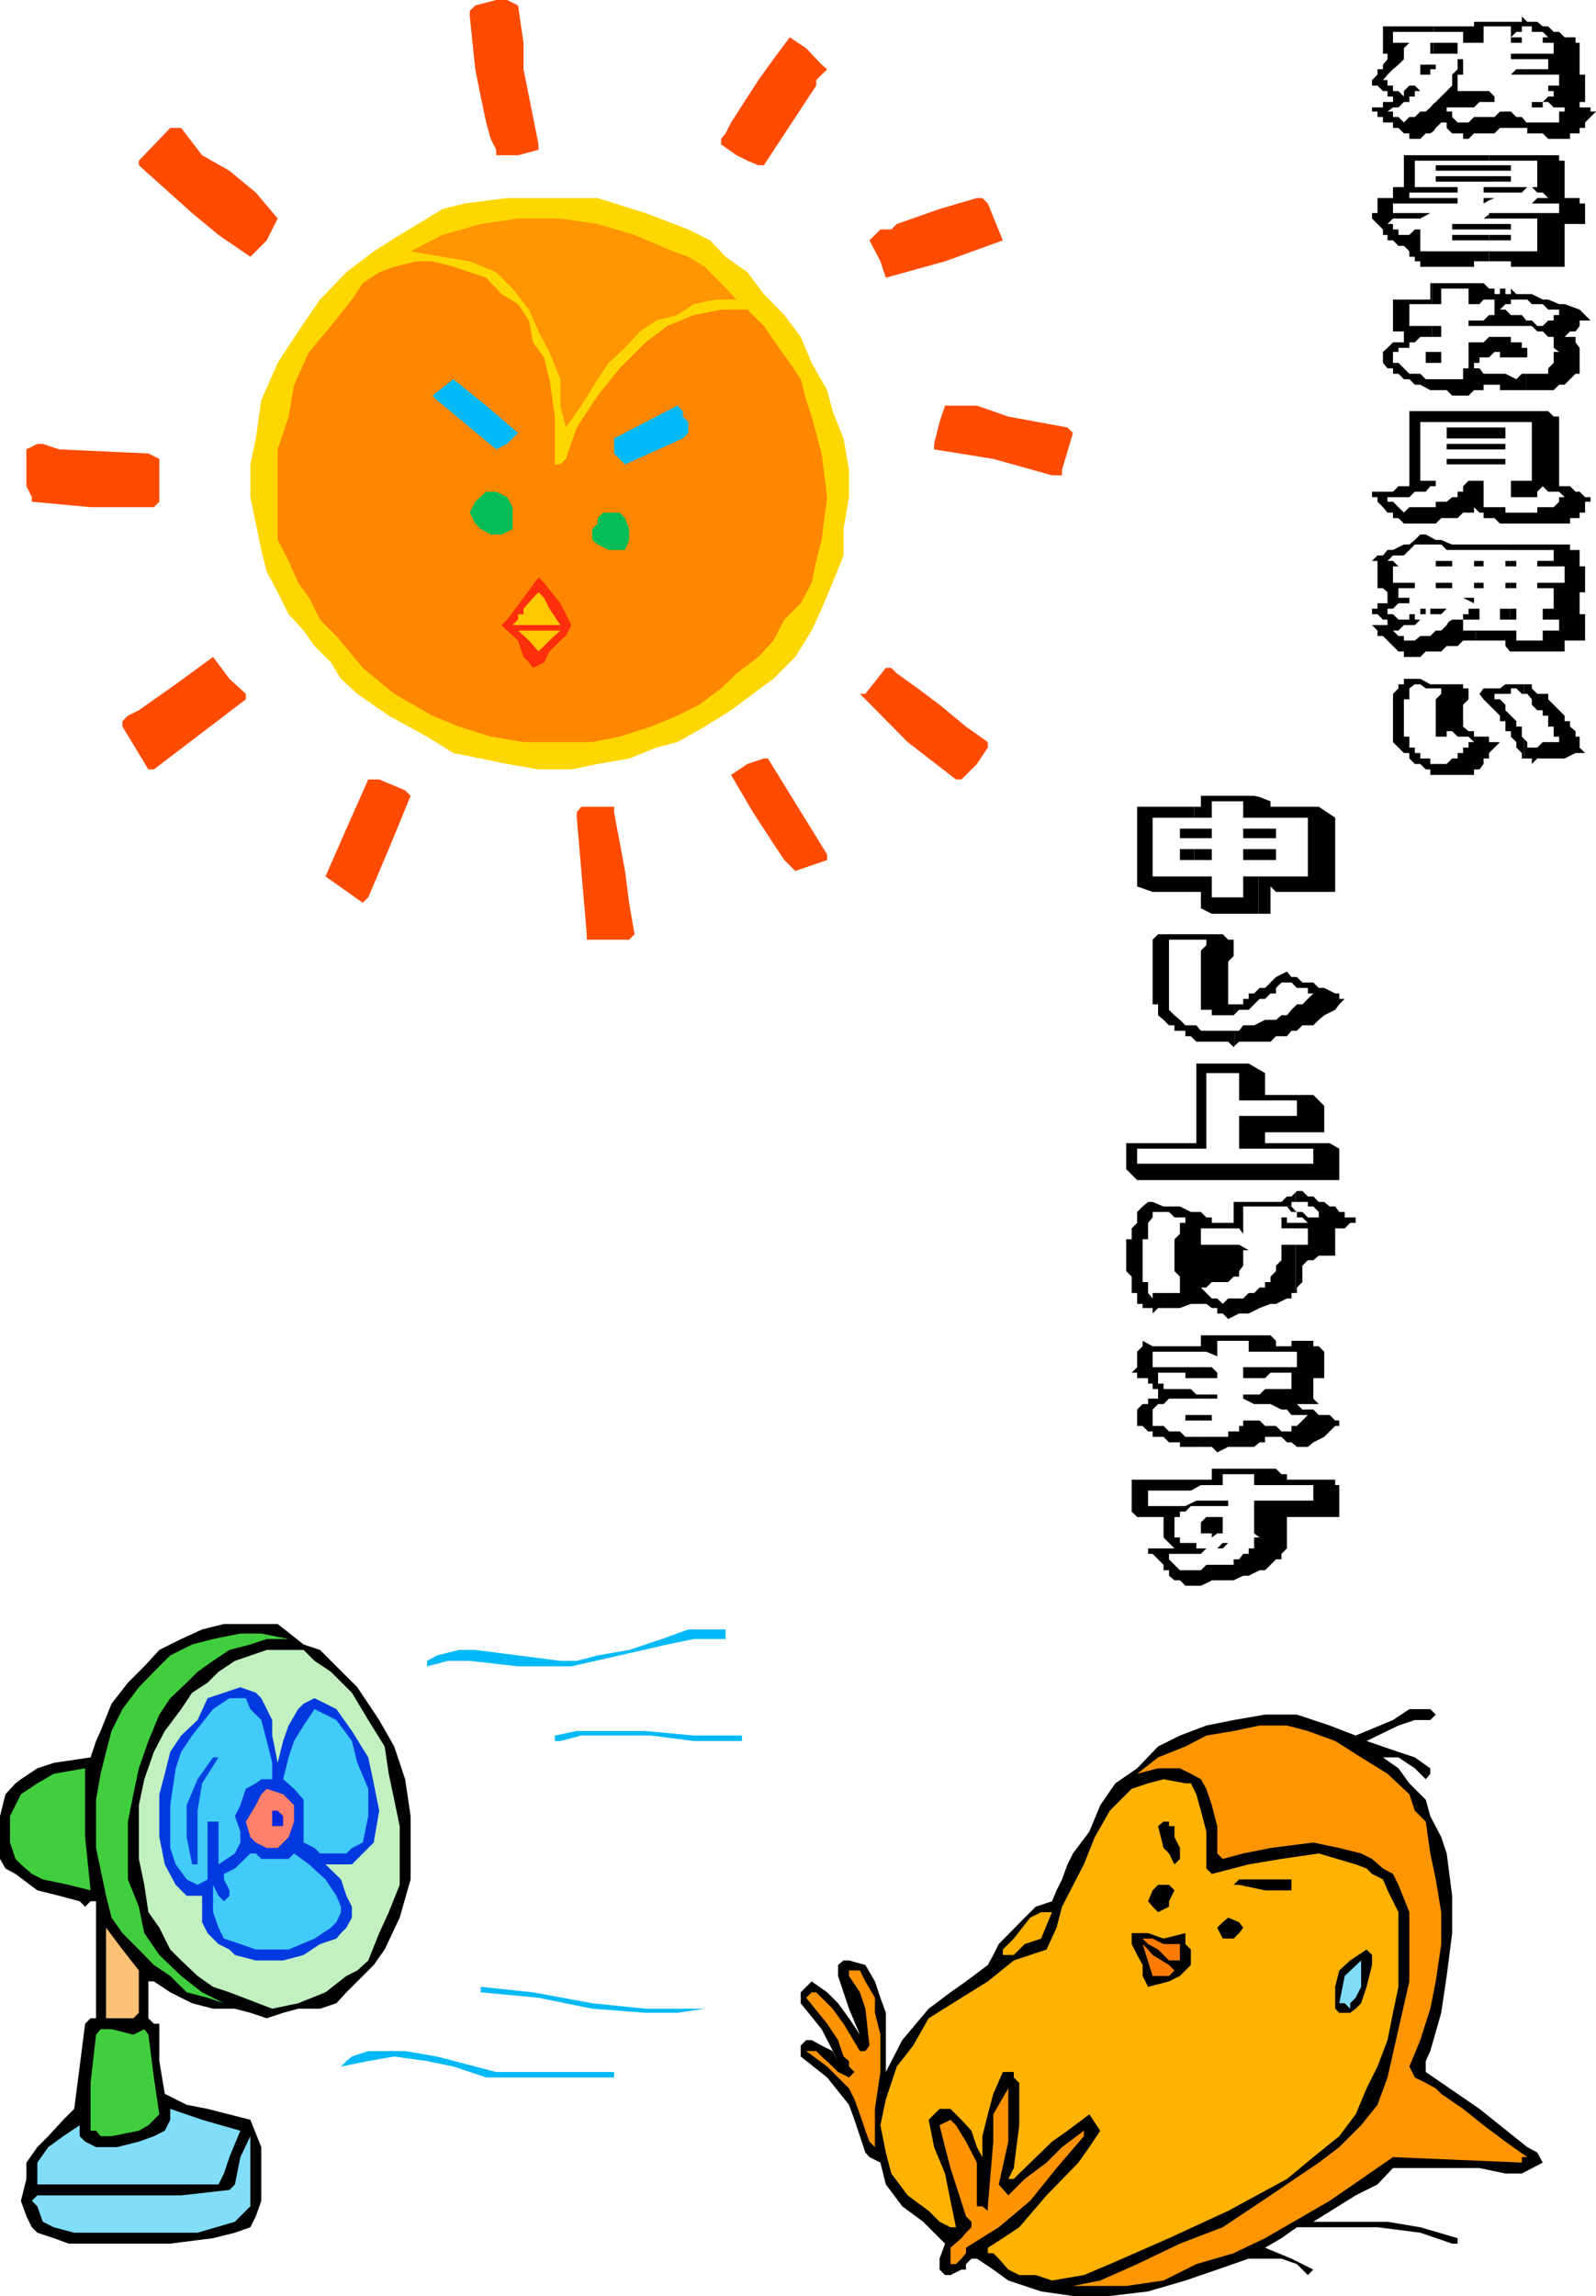 <svg xmlns="http://www.w3.org/2000/svg" width="350.598" height="504.297"><path d="m73.898 366 4.602 4.598 4.8 7.199 3.298 5.8 2.402 7.2 1.2 8.101v13.899l-2.4 8.402-3.3 7-2.402 3.399L79.699 434l-3.601 3.598-2.2 2.402-3.597 1.2H65.5l-3.3.898-3.602 1.199-3.598-1.2-3.402-.898H46.8L42.199 440l-4.8-2.402-3.598-2.399h-1.203v8.098L33.8 444.5H35v8.2l1.2 7.198 4.8 2.399 4.598.902L55 465.598l2.398 6v11.8l-1.199 3.399L55 489.199l-3.402 1.2-4.797 1.199-9.403 1.199h-22.3l-3.297-1.2-3.602-1.199L7 489.2l-1.2-2.402-1.202-3.399 1.203-4.8V475l2.398-3.402 2.399-2.399 3.3-3.601 2.403-2.399 1.199-9.3 1.2-9.399 1.198-1.203h1.2v-25.7h-1.2l-1.199 1.2-1.199-1.2-4.5-1.199-4.8-1.199-4.802-3.601-2.199-1.2L0 408.297v-9.399l1.2-4.8 2.198-2.399 1.2-.902 3.601-2.399 3.602-1.199L19.898 386l1.2-3.602 1-2.199 2.402-6 3.598-4.601L31.699 366 35 362.398 39.8 360l4.598-2.102L49.2 356.7H61l5.7 4.5 3.6 1.2 3.599 3.6"/><path fill="#01b9f7" d="M159.398 358.797V360h-7l-5.8 1.2-10.5 2.398L125.5 366h-11.7l-10.6-1.203h-4.802L93.801 366v-1.203l2.199-1.2 4.8-1.199h3.598l9.403 1.2 9.297 1.199h3.601l4.602-1.2 6.898-1.199 7.2-2.398 5.8-2.102h8.2v.899"/><path fill="#41ce3e" d="M63.398 360h-4.8L55 361.2l-4.602 1.198-3.597 2.399-3.403 2.402L41 369.598 37.398 373 35 376.598l-2.402 5.8-2.098 6-1.2 5.7-1.202 6v12.699l2.402 6 1.2 5.8 3.3 4.801L39.8 434l4.598 3.598L49.2 440l-3.601-1.203-4.598-1.2L37.398 434l-3.597-2.402-3.301-3.399-3.602-3.601-2.398-3.399-1.2-4.8-2.202-10.5v-10.602l1-5.7 1.203-4.8 1.199-4.598 2.398-4.8 3.602-4.801 3.3-3.399 3.598-3.601 4.801-2.399L46.801 360l6-1.203h4.597l6 1.203"/><path fill="#c2f0c0" d="m84.5 383.598.898 6 1.2 5.699 1.203 5.8V414l-2.403 6-2.097 4.598-2.403 6-2.398 2.199L76.098 434l-4.598 3.598-6 2.402-5.7 1.2-9.402-3.602-3.597-1.2L43.398 434l-3.597-3.402-2.403-2.399L35 423.4l-2.402-3.4-.899-6-1.199-5.703V396.5l1.2-5.703 2.1-6 2.4-4.598 3.6-4.8 2.4-3.602 3.398-2.2L48 367.2l3.598-2.402 7-2.399h8.101l2.399 2.399 3.601 2.402 4.602 4.598 3.597 6 3.602 5.8"/><path fill="#0139e0" d="m58.598 375.398 1.203 2.399v3.402l1.199 6 1.2-4.8L63.397 379l2.102-3.602 1.2-1.199L69.097 373l2.402 1.2 2.398 1.198 3.403 4.801L80.898 386l1.2 5.7 1.203 6-1.203 7-3.598 3.597-1.2 1.203h-5.8l3.398 3.297 1.2 3.601 1.203 2.399v2.402l-1.203 2.2-1.2 1.199-1 1.199L70.301 427l-3.602 2.398-4.5 1.2h-6l-4.601-1.2-1.2-1.199L48 427l-2.402-2.402-1.2-2.399v-5.8H41l-1.2-1.2L38.599 414l-2.399-4.5-1.199-6v-9.402l1.2-4.5 1.198-4.801 2.403-3.598 3.597-3.402 2.2-4.797 3.601-1.203 3.602-1.2 3.398 1.2L57.4 373l1.199 2.398"/><path fill="#41cbf8" d="M58.598 382.398 59.8 387.2v3.598h-2.403l-1.199.902L54 392.9l-1.2 3.601-1.202 2.398 1.203 3.399v2.402l-1.203 2.399L48 409.5v-9.402h-2.402v12.699l-2.2 1.203L41 412.797l-2.402-3.297-1.2-3.602V396.5l1.2-8.102 1.203-3.601 2.398-3.598 4.602-5.8L50.398 373H54l1 2.398 2.398 2.399 1.2 4.601"/><path d="m315.398 376.598-1.199 1.199h-3.398L307.199 379l-7 3.398 7 2.399 3.602 1.203 3.398 2.398v1.2l-1 1.199-2.398-2.399-3.602-2.398h-3.398l3.398 2.398 2.399 3.301 3.601 3.598 1 3.601 2.399 4.602 1.203 3.598 1.199 9.3v8.2L317.8 434l-1.202 8.098-2.399 8.402-1 2.2v2.398L325 463.199l10.5 8.399 2.2 1.199 1.198 2.203-4.597 2.398h-3.602L325 476.2h-19l-3.402 3.598-4.797 2.402-9.301 5.8h16.3l7.2 1.2 8.2 2.398v1.199H319l-7-2.399-9.402-1.199h-17.7l-3.398 2.399-3.602 2.101 5.801 2.399 4.801 2.402-1.2 1.2-2.402-2.403-3.398-1.2h-7.2l-6.902 2.403-7 2.398-8.199 2.399-8.398 1h-8.102l-7-1-7.199-2.399-3.3-2.398-3.602-2.402h-1.2l-1.199 1.199v1.203h-1l-2.398 1.2h-1.203l-1.2-1.2v-2.402l1.2-3.301L202.8 488l-4.602-3.402-3.601-4.801-1.2-4.797-2.398-1.203-.902-1-1.2-3.598-1.199-3.601-1.199-3.301-4.8-6-5.802-4.598v-2.402l1.2-1.2h1.203l2.199 1.2 2.398 1.203 1.2 2.2-3.598-7-4.602-5.7v-2.402l1.2-1.2 1.203-1.199 3.398 2.399 2.399 2.402 2.402 3.297 2.398 3.601-2.398-5.699-2.402-7.199v-2.402l1.203-1h1.199l3.598 1 2.101 3.601 1.2 3.598 1.199 3.3v13l3.601-7L204 441.2l4.8-3.601 3.4-2.399 4.8-3.601 1.2-2.2 1.198-2.398 5.7-5.8 2.402-2.403 3.598-1.2 1-2.398 1.203-2.402 1.199-3.297 1.2-2.402 3.6-4.801 2.4-5.797 3.3-4.8 4.8-3.302 4.598-4.8 4.801-2.399L265 379l6-1.203 6.898-1.2h7l7.2 2.403 5.703 2.2 8.199-3.403 3.598-2.399h4.601l1.2 1.2"/><path fill="#41cbf8" d="m77.3 382.398 1.2 4.801 2.398 5.7v6l-1.199 5.8-2.398 1.2-1.203 1.199H70.3l-1.203-1.2-2.399-1.199v-9.402l-2.101-2.399-2.399-2.101L63.4 386l1.199-3.602 2.1-3.398 2.399-3.602 2.402 1.2 2.398 1.199 3.403 4.601"/><path fill="#ff9500" d="m313.2 400.098 1 7 1.198 5.699 1.2 7.203v7l-1.2 8.2-1.199 6-2.199 6.898-2.402 5.8 1.203 2.399 2.398 1.203 2.2 1.2 1.199 1.198 4.8 3.301 4.5 3.598 4.801 3.601 4.801 3.399h-1.2V475l-28.3-1.203-13.902 9.601-14.2 8.2-6.898 3.3-8.2 2.399-7.202 3.601-8.2 1.2h-16.3 4.601l6-1.2 8.102-3.601 9.398-4.5 9.399-3.598 10.5-7L289.699 475l4.5-3.402 4.801-4.801 3.598-4.5 2.203-6 2.398-10.598 2.399-10.5V420l-2.399-6-1.199-2.402-2.2-1.2-2.402-2.101-2.398-1.2-4.8-1.199-5.7-1.199-9.402 1.2-6 1.199-4.5 1.199-1.2-1.2v-6L266.2 396.5l-1.2-3.602-1.2-2.101-2.202-1.2-2.399-1.199h-4.8l-4.598 1.2 4.597-3.598 6-2.402 4.602-2.399 6-1 5.7-1.199h6l4.6 1.2 6 2.198L299 386l5.8 3.598 4.798 4.5 1.203 3.601 2.398 2.399"/><path fill="#01b9f7" d="M163 381.2v1.198h-10.602L143 381.2h-15.3l-4.602 1.2h-1.2v-1.2l4.801-1h15.102l10.597 1H163"/><path fill="#0142e1" d="m48 386-3.602 5.7-1 6v11.8H42.2l-1.199-6v-7l2.398-5.703L46.801 386H48"/><path fill="#41ce3e" d="M18.7 390.797V403.5l1.198 11.7-4.8-1.2-5.7-1.203-2.398-1.2-2.402-2.097-1.2-1.203-1.199-3.598v-5.8l1.2-2.399 1.199-2.402 3.601-2.399 3.602-2.101 6.898-1.2v2.399"/><path fill="#ffb200" d="m262.8 394.098 1 3.601 1.2 4.598v8.101l1.2 1.2 8.1-2.098 7.2-1.203 8.2-1.2 8.1 2.403 2.4.898 1.198 1.2 2.403 1.199 1 2.402 2.398 4.801v16.398l-1.199 5.7-1.2 6-2.202 5.8-2.399 4.801-2.398 5.7-3.602 4.8-5.699 4.598-5.8 4.8-12.9 7-13 6-13 5.7-5.702 2.402-7 1.2-3.598-1.2h-3.602L221.5 498.5l-2.102-2.402-1.199-1.2H217V493.7l3.3-2.101 3.598-2.399 6-7 7-7.199 2.403-3.402 2.398-3.598-2.398-3.602L234.5 468l-3.402 2.398-7.2 7-1.199 1.2H221.5l1.2-2.399 1.198-9.402V457.5l-1.199-1.203v-1.2h-2.398l-2.102 4.801-1.199 4.5-1.2 4.801v4.598l-1.202-2.2-1.2-3.597-2.199-2.402-2.398-2.399h-2.403L204 465.598l1.2 6 2.398 5.8 1.203 6L210 489.2h-1.2l-2.401-1.2-2.399-2.402-4.602-3.399-3.597-4.8-1.203-4.602-1.2-6 1.2-5.7 2.402-7.199 3.598-4.601 3.402-6 13-8.098 5.7-4.601 7.198-2.399 2.2-4.8 1.203-4.602 4.797-9.297 2.402-6 3.3-5.8 2.4-2.403 2.398-2.399 3.601-1.199 3.399-.902 4.8.902h1.2l1.203 2.399"/><path fill="#ff806b" d="M64.598 396.5v3.598l-1.2 3.402L61 405.898h-2.402l-2.399-1.199L55 403.5l-1-3.402 2.2-3.598 1.198-2.402 1.2-1.2 3.601 1.2 1.2 1.199 1.199 1.203"/><path fill="#0127dd" d="M62.2 400.098v1h-2.4v-3.399H61l1.2 1.2v1.199"/><path d="M258 401.098v2.402l1.2 2.398v2.399L258 409.5l-1.2-2.402-1.202-1.2-1.2-4.8 1.2-1h1.203v1H258"/><path fill="#41cbf8" d="m74.898 420-1 2.2-1.199 1.198-3.601 2.399-5.7 2.402H56.2L52.801 427l-3.602-1.203L48 423.398 46.8 420v-6l1.2 2.398 1.2 1.2 1.198-1.2V415.2l-1.199-2.402v-1.2l2.399-1.199 3.402-3.3h1.2l1.198 1.199h6l1.2-1.2 3.3 2.403 3.602 3.297 2.398 3.601 1 2.399V420"/><path d="M283.7 412.797v2.402h-5.802L272.2 414H271l1.2-1.203h11.5M258 415.2l-1.2 2.398v1.199L254.399 420l-1.199-1.203-1-1.2 1-2.398 1.2-1.199h2.402l1.199 1.2"/><path fill="#ffb200" d="M228.7 425.797 225.097 427l-2.399 2.398H220.3V428.2l2.398-2.402 3.602-4.598 2.398-1.199h2.399l-2.399 5.797"/><path d="m273.098 423.398-.899 1.2-1.199 1.199h-2.402l-1.2-2.399 1.2-1.199 1.203-1 2.398 1 .899 1.2"/><path fill="#ffc175" d="M30.5 432.797v9.3l-1.2 1.2h-6v-19.899l3.598 4.801 3.602 4.598"/><path d="M260.398 424.598V427l1.2 1.2v3.398L259.199 434l-2.398 1.2-4.602 1.198L251 434v-2.402l-1.2-2.2-1.202-2.398v-2.402h3.601l3.399 1.199 4.8-1.2"/><path fill="#ff7c00" d="M259.2 430.598h-2.4l-2.402-2.399L252.2 427l-1.2-1.203h2.2l2.398 1.203h3.601v3.598M253.2 434l-2.2-7 1.2 1.2 1 1.198 3.6 2.2 1.2 1.199-1.2 1.203h-3.6"/><path d="M300.2 436.398 299 440l-1.2 1.2-1.202.898h-2.399l-.898-.899v-4.8l.898-3.602 2.399-2.2 3.601-2.398 1.2 1.2v2.199l-1.2 4.8"/><path fill="#81ddfa" d="m296.598 441.2-1.2-1.2H294.2l1.2-6 3.601-3.402v5.8l-1.2 2.399-1.202 1.203v1.2"/><path fill="#ff9300" d="M192.2 438.797v3.3l1.198 4.801v8.2l-1.199 8.101v8.399l-1.199-1.2-.902-2.398-1.2-3.602-1.199-3.3-1.199-2.399-4.8-4.8-4.602-3.399h2.203l1.199 1.2 2.398 2.198 1.2 1.2 2.402 1.199 1.2-1.2-1.2-1.199V452.7l-1.2-1-1.202-3.601-2.399-3.598-4.601-5.703 1.203-1.2h1l3.597 3.602 2.403 3.301 3.597 6h1.2l.902-1.203-.902-8.098-1.2-3.601L186.5 434v-1.203h2.398l1.2 2.402 2.101 3.598"/><path fill="#01b9f7" d="m154.8 441.2-6 .898h-7l-11.702-.899-11.797-2.402-12.703-1.2v-1.199l11.5 1.2 13 2.402 11.703 1.2h13"/><path fill="#41ce3e" d="m31.7 445.7.898 1.198 1.203 9.399L35 464.398l-1.2 1.2-1.202 1.199L30.5 468l-6 1.2h-2.402l-1-1.2h-1.2v-10.5l1.2-10.602 1-1.199H24.5l4.8 1.2 2.4-1.2"/><path fill="#01b9f7" d="M109 455.098h25.898v1.199h-28.097l-7.203-2.399L93.8 452.7l-7.203-1-5.7 1-6 1.2 1.2-1.2 1.203-1 3.597-1.199H89l7 1.2 13 3.398"/><path fill="#ff9300" d="M221.5 459.898v10.5l-2.102 9.399 2.102 2.402 3.598-3.601 4.8-3.598 3.403-3.402 4.797-3.598v1.2l-6 7-5.797 7.198-6.903 5.801-7.199 4.5v1.2l-1 1.199-1.199 1.199h-1.2v-3.598l2.4-2.101 1-1.2 1.198-1.199V488l-1.199-1.203-3.398-10.598-1.203-4.601-1.2-4.801 2.403-1.2 1.199 1.2 2.2 3.601 2.398 4.602v9.598h1.203l1.199 1v-1l1.2-14.2v-6l1.198-2.101 2.102-3.598v1.2"/><path fill="#81ddfa" d="m52.8 468-2.402 5.797-1.199 3.601L48 479.797H8.2V475l2.398-3.402 3.3-2.399 3.602-2.402v2.402l1.2 1.2 2.398 1.199h4.601l4.801-1.2 3.3-1.199L36.2 468l1.198-2.402v-2.399l7 2.399L52.801 468"/><path fill="#81ddfa" d="m51.598 488-8.2 2.398H16.301l-4.5-1.199L9.398 488 8.2 484.598l-1.2-1.2 1.2-1.199h31.6L50.399 481l1.2-1.203 1.203-6L55 469.199v15.399L51.598 488"/><path fill="#ff4b00" d="M115 9.398V15.2l1.2 6 2.1 10.5v1.2l-4.5 1.199H109v-1.2l-1.2-2.398-1-3.602-1.202-5.699-1.2-6L103.2 3.598v-1.2l1.2-1.199L109 0h2.398l2.403 1.2L115 9.397m65.5 4.803 1.2 1-2.4 2.398v1.199l-11.5 17.5h-1.202l-2.399-1-2.398-1.2-3.403-2.398V30.5l1-1.203 1.2-2.399 6-9.3 3.3-4.598 3.602-4.8 3.598 2.398 3.402 3.601M39.8 28.098l4.598 6 6 3.402 5.801 4.797L61 48l-2.402 4.797L55 56.398l-7-4.8-5.8-4.801-11.7-10.5v-1l6.898-7.2h2.403"/><path fill="gold" d="m167.8 64.598 4.5 4.601L175.899 74l2.403 5.7 3.398 6 1.2 4.597 2.402 6 1.199 6.902v6l-1.2 7V122l-2.402 6-2.398 5.7-2.2 4.8-3.6 5.797-4.802 4.8-4.5 3.301-4.8 3.602-5.797 3.598-6 3.402-4.602 1.2-6 2.398-6.898 1.199L125.5 169h-7.2l-6.902-1.203-5.8-1.2-6-1.199-5.797-3.601-8.403-4.598-6.898-4.8-3.602-3.301L72.7 145.5l-3.601-3.602L66.7 138.5l-3.3-3.602-2.399-4.8-2.402-4.5-1.2-4.801L56.2 115l-1.2-5.8V102l1.2-5.703 1.198-8.399L61 79.7l4.5-6.902 4.8-7 5.798-6 6-4.598 5.703-3.601 6-3.598 3.398-2.102L102 44.7l9.398-1.199h19.903l10.5 3.297 9.398 3.601L156 52.797l3.398 3.601 4.801 3.399 3.602 4.8"/><path fill="#ff4b00" d="m217 44.7 3.3 8.097-12.702 4.601-13 3.602-1.2-3.602L191 52.797l2.398-2.399h2.403L197 49.2l9.398-3.3 8.2-2.399h1.203L217 44.7"/><path fill="#ff9500" d="M161.8 65.797h-4.6l-4.802 1-3.597 2.402-4.602 1.2-3.601 2.398-3.297 3.601-3.602 3.301-2.398 3.598-3.602 5.8-3.398 4.801-1.203-4.8v-5.801l-2.399-6-2.398-4.5L116.199 68l-3.601-4.602L109 59.797l-5.8-2.399-6-1-7-1.199 7-3.601 8.398-2.399L113.8 48h9.297l8.203 1.2 8.097 2.398 8.403 3.601 3.398 1.2 3.602 2.199 1.2 1.199 2.398 2.402 3.403 3.598"/><path fill="#ff8700" d="m113.8 66.797 2.4 3.601.898 4.801L119.5 78.5l1.2 4.797 1.198 8.203V102h1.2l1.203-1.203 2.398-6.899 4.602-7 4.797-6L141.8 75.2l4.797-3.601 5.8-2.399 6-1.199h5.801l3.602 3.598 3.297 4.8L173.5 79.7l2.398 3.598 1.2 4.601L178.3 91.5l2.199 8.098 1.2 9.601-1.2 9.399-1.2 4.601-1 4.801-2.402 4.5-3.597 3.598-2.403 4.601-3.3 3.598-4.797 3.601-3.403 3.301-4.8 3.598-4.797 2.402-5.801 2.399-6.902 2.199-6 1.203H115l-7.2-1.203-7-2.2L95 157.2l-8.402-4.8-6.899-5.7-5.8-7-3.598-3.601-2.403-4.801L65.5 128l-2.102-4.8L61 118.597V98.699l2.398-7.199 1.2-7 3.3-7.203 4.801-5.7 4.602-5.8 2.398-3.598 3.602-2.402 3.297-1.2 4.8-1.199H95l4.598 1.2 3.601 1.199L106.801 61l3.398 3.598 3.602 2.199"/><path fill="#01b9f7" d="m113.8 95.098-1.202 1.199-1.2 1.203L109 98.7 96 87.897l-1-1 4.598-3.601 7.203 5.8 7 6"/><path fill="#ff4b00" d="m234.5 93.898 1.2 1.2-2.4 8.101v1.2h-2.202l-12.899-3.602-13-2.098V97.5l1.2-4.8 1.199-3.602h7L221.5 91.5l13 2.398"/><path fill="#01b9f7" d="M151.2 92.7v2.398l-1.2 1.199L137.3 102l-2.402-2.402v-3.301l6.903-3.598 7-3.601L150 90.297V91.5l1.2 1.2"/><path fill="#ff4b00" d="m13 98.7 19.598.898L35 100.797v9.402l-1.2 1.2H19.899L7 110.198v-1l-1.2-2.402v-8.098L8.2 97.5h1.198L13 98.7"/><path fill="#01bd57" d="M112.598 111.398v4.801l-2.399 1.2h-2.398l-2.203-1.2-1.2-1.199-1.199-2.402 1.2-2.399L106.8 108h2.2l2.398 1.2 1.2 2.198M138.2 116.2v2.398l-.9 2.199h-3.6l-2.4-1.2-1.202-1V116.2l1.202-1.2v-1.203l1.199-1.2h3.598l1.203 1.2.898 2.402"/><path fill="#ff2e0c" d="m119.5 128 3.598 4.5 2.402 4.797-1.2 2.402-1.202 1-2.399 2.399-1.199 2.402-2.402 1.2-.899-1.2-1.199-1.203-1.2-3.598-2.402-2.199-1.199-1.203 1.2-1.2 3.601-4.8 3.3-4.5 1.2 1.203"/><path fill="#ffc700" d="M123.098 137.297h-10.5l1.203-1.2v-1.199H115V133.7l2.098-2.402 1.203-1.2 1.199 1.2 1.2 2.402 2.398 3.598m0 1.202-2.399 2.2-2.398 2.398-2.102-2.399-2.398-2.199h9.297"/><path fill="#ff4b00" d="M54 152.398v1.2L33.8 169h-1.202l-5.7-9.402v-1.2l1.2-1.199L30.5 156l8.098-5.703 8.203-6 3.597 4.8L54 152.399m143-4.501 4.598 3.301 4.8 3.598 5.801 4.8L217 163v1.2l-2.402 3.597-2.399 2.402-1 1H210L199.398 163l-9.3-9.402-1.2-1.2h1.2l4.5-5.699h1.203l1.199 1.2m-28.3 18.699 13 21.101v1.2l-7 2.398-2.4-2.399-2.402-3.601-4.5-6.899-4.8-8.199 3.601-2.402 3.602-1.2h.898M89 173.598l1.2 1.199-4.802 11.703-4.5 10.598-1.199 1.199L71.5 192.5l4.598-10.5 4.8-10.8h2.403L89 173.597m45.898 4.801 2.403 12.899.898 7 1.2 6.902-1.2 1.2h-9.3v-1.2l-2.2-25.601v-1.2l1-1.199h7.2v1.2"/><path d="m314.898 28.797.5-.7 1.2-1.199h1.203v1.2L319 29.297h2.398V30.5h1.2l1.203-1.203h4.5l1.199-1.2h5.8v-1.199l-1-1.199h-1.202l-1.2-1.199H329.5l-1.2 1.2h-4.5l-1.202 1.198h-2.399L319 25.7v-1.2h-1.2v-.902h6l1.2-1.2h3.3V21.2l-1.201-1.2H320.2v-3.602h1.899-.7V13h.403-1.602v2.2l-1.2 1.197v2.399L317.8 20l-1.202 1.2-1.2 1.198-.5.399v6m0-6-.699.8-1 .903H312l-1.2 1.2h-1.202l-1.2 1.198L307.2 25.7H306v-1.2h-1.2l1.2-.902h1.2l1.198-1.2h1.2V21.2h1.203V20H312l-1.2-1.203h-1.202l-1.2 1.203v1.2L307.2 20H306v-1.203h-1.2v-1.2h-1l1-1.199L306 15.2l1.2-1 1.197-1.2v-2.402l1.2-1.2H306V7h8.898V5.797h-11.097v6h1V13l-1 1.2v1h-1.203v1.198l-1.2 1.2v1.199h1.2L303.8 20h1v1.2h1.2v1.198h-2.2v1.2h-2.402v.902h1.2v1.2h1.203v1.198H306v1.2h1.2l1.198 1.199h1.2V30.5H312l1.2-1.203h1l.698-.5v-6"/><path d="M314.898 15.2h.5v-1h-.5v1m0-1H312v2.198h2.2V15.2h.698v-1m0-2.403h5.301V9.398h-5.3v2.399"/><path d="M314.898 9.398h-.699v2.399h.7V9.398M314.898 7h6.5v2.398h4.5V5.797h6v2.402l1.2-1.199h1.203V5.797h1v-1.2l-1-1v1.2h-10.5v1h-8.903V7"/><path d="M335.3 28.098h.2v1.199h3.398l1.2 1.203h4.8v-1.203H347v-1.2h1.2v-1.199l2.398-2.398h-1.2v-.902H347v-1.2h1.2v-6H347V15.2h-.902.902V9.4h-.902V8.2h-2.399L342.5 7h-1.2l-1.202-1.203h-1.2l-1.199-1H335.5l-.2-.2v1.2h1.2V7h2.398l1.2 1.2h-1.2v1.198H337.7h3.602v2.399h-6V13h4.797v2.2H335.3v1.198h7.199v2.399h-2.402V20h1.203v1.2h1.199-2.402l-1.2 1.198h1.2l1.203 1.2h2.398v.902H342.5v2.398h-7.2v1.2"/><path d="M335.3 15.2h-2.202l-1.2 1.198h3.403V15.2m-.001-3.403h-3.402V13h3.403v-1.203m-.001-2.399h-1V8.2h-2.402v1.2h3.403m3.597 12.998H336.5v1.2h2.398v-1.2m-11.8 35h4.8v1.2H343.7v-9.399h4.5v-4.5H347V43.5h-3.3v-8.203h-1.2v-1.2h-15.402v1.2h10.601v5.8H336.5l1.2 1.2h1.198l1.2 1.203h-2.399l-1.199 1.2h6v2.097h-15.402V48h10.601v7.2h-10.601v2.198"/><path d="M327.098 55.2H312v-4.802h-1.2l-1.202 1.2h-2.399v-1.2H306V49.2h-1.2L306 48h6l2.2-1.203H306v-2.098h14.2V43.5h-10.602v-1.203h10.601v-1.2h-9.398v-5.8h16.297v-1.2h-18.7v7H306V43.5h-3.402v3.297h-1.2V48l1.2 1.2 1.203 1.198v1.2h1v1.199H306L307.2 54h1.198l1.2 1.2V54v2.398h1.203v1H312v1.2h11.8v-1.2h3.298V55.2m0-2.403h4.8v-1.2h-4.8v1.2"/><path d="M327.098 51.598H319v1.199h8.098v-1.2m0-1.199h4.8V49.2h-4.8v1.2m0-1.2H319v1.198h8.098V49.2m0-2.102-1.2.902h1.2zm0-3.098 1.203-.5h-1.203zm0-.5h-1.2v1.2l1.2-.7v-.5m0-1.203h7.203l1.199-1.2h-8.402v1.2m0-1.199h-1.2v1.199h1.2v-1.2m0-1.199h4.8V38.7h-4.8v1.2m0-1.2h-11.7v1.198h11.7V38.7m0-1.2h4.8v-1.203h-4.8V37.5m0-1.203h-11.7V37.5h11.7v-1.203m-12.5 49.403h3.203L319 86.897h3.598L323.8 85.7h2.097v-1.2h3.602v1.2h5.8v-3.602h-1l-1.202 1.199-2.399-1.2h-4.8L325 80.899h-1.2V79.7h1.2v-1.2h2.098l1.203-1.203h1.199V78.5h5.8v-2.102h-1V75.2h-2.402V74h-4.8l-1.2 1.2h-3.3v5.698h-1.2v2.399h-6.8v2.402m0-2.402h-1.399l-1.199-1.2h-2.402l-2.399-2.398H306v-2.402h1.2v-.899h2.398V75.2h1.203L312 74h2.598v-2.402h-5v-4.801h5v-4.598h-.399v3.598H306v7h2.398V74h1.2-1.2v1.2H306l-1.2 1.198-1 .899v2.402l1 1.2h1.2v1.199h1.2l1.198 1.199h1.2L310.8 84.5h1.2l2.2 1.2h.398v-2.403"/><path d="M314.598 79.7h2v-2.403h-2v2.402m0-2.402h-1.399v2.402h1.399v-2.402m0-3.297h2v-2.402h-2V74m0-7.203h2v-3.399h6v3.399H325l.898-1h2.403v3.402h-1.203l-1.2 1.2h-3.3v2.398-1.2H335.3v-1.199l-1-1.199h-2.403L330.7 68h-1.2l1.2-1.203h1.198v-1h3.403v-1.2h-2.203l-1.2-1.199v1.2H330.7v-1.2h-1.2v1.2h-1.2v-1.2h-1.202l-1.2-1.199h-11.3v4.598"/><path d="M335.3 85.7h6l1.2-1.2h1.2l1.198-1.203 1.2-1.2H347v-5.699l-.902-1.199V74h-2.399l1.2-1.203h1.199l.902-1.2v-1.199h2.398L347 68l-3.3-1.203h-1.2l-2.402-1h-1.2l-2.398-1.2h-1.2v1.2h.2l1 1h2.398l1.2 1.203h2.402v1.2h-1.2v1.198h-1.202l-1.2 1.2H337.7l-1.199-1.2h-1.2v1.2h1.2l1.2 1.199h1.198l1.2 1.203h1.203v2.398l1.199.899h-1.2v2.402l-1.202 1.2v1.199H335.3v3.601"/><path d="M335.3 78.5h.2v-2.102h-.2V78.5m-11.8 34.098h.3v-1.2l1.2 1.2h.898v1.199h2.403L329.5 115h15.398v-1.203H347v-1.2h1.2V110.2h1.198v-1H348.2L347 108h-.902l-1.2-1.203H342.5V91.5h-1.2l-1.202-1.203H323.5v2.402h13v12.899h-4.602v3.601h5.801V108l1.2-1.203 1.199 1.203h2.402l1.2 1.2h-1.2v1l-1.2 1.198h-3.6v1.2h-7v-1.2h-4.802v-5.8H323.5v7m0-7h-.902l-1.2 1.199V108H320.2v1.2H319l-1.2 1h-2.402v1.198h-5.8l-1.2 1.2-2.398-2.399h-1.2v-1h4.798L310.8 108h2.398l1-1.203h1.2v-1.2h1.199H312V92.7h11.5v-2.402h-13.902v16.5h-2.399L306 108h-4.602v1.2h1.2v1l1.203 1.198 1 1.2H306v1.199h1.2l1.198 1.203h7l1.2-1.203h3.601l1.2-1.2h2.101v-7"/><path d="M323.5 102h7.2v-1.203h-7.2V102m0-1.203h-5.7V102h5.7v-1.203m0-2.097h7.2v-1.2h-7.2v1.2m0-1.2h-5.7v1.2h5.7v-1.2m0-1.203h7.2v-2.399h-7.2v2.399m0-2.399h-5.7v2.399h5.7v-2.399m-5.3 48h2l1.198-1.199h2.801V138.5h-2.8v-2.402H319l-.8.5v5.3m0-5.3-.4.699-1.202 1.203h-1.2l-1.199 1.2H312l-1.2 1h-2.402v-1H307.2l-1.2-1.2h1.2l1.198-1.203h2.403l1.199-1.2h-1.2v-1.199h-1.202v1.2h-2.399l-1.199-1.2h-1.2V133.7h-1 2.2l1.2-1.199h2.398v-1.203h-2.399V129.2h3.602V128H306v-3.602h1.2L306 123.2h-1.2l1.2-1.2h2.398l1.2-1.203 1.203-1.2h5.797l1.203 1.2h.398v-1.5l-1.601-.7h-1.2l-2.199-1.199H312l-1.2 1.2-1.202 1h-1.2L306 120.797h-1.2l-1 1.203h-1.202l-1.2 1.2h1.2v6h1.203l1 .898v2.402h-2.203v1.2h-1.2v1.198h1.2l1.203 1.2h1v1.199h-3.403l1.2 1.203v1.2h1.203l3.398 3.398h1.2v1.199H312l1.2-1.2h3.398l1.203-1.199h.398v-5.3m.001-7.398h.8V128h-.8v1.2"/><path d="M318.2 128h-2.802v1.2h2.801V128m.001-3.602h.8V123.2h-.8v1.2m0-1.2h-2.802v1.198h2.801V123.2m.001-2.403h6v-1.2H319l-.8-.3v1.5m6 19.903h6.5v1.198l1 1.2V138.5h-7.5v2.2m0-4.602h.8v-2.399h-.8v2.399m0-2.398h-1.602v1.198h-1.2v1.2h2.801v-2.399m.001-2.402h-2.802l2.403 1.203v-1.203h.398m.001-2.097h1.698V128H324.2v1.2m0-1.2h-.4v1.2h.4V128m0-3.602h1.698V123.2H324.2v1.2m0-1.2h-.4v1.198h.4V123.2m0-2.403h7.5v-1.2h-7.5v1.2m7.5 22.301h12v-2.399h4.5v-5.8H347v-4.801h1.2v-5.7H347v-3.601h-2.102v-1.2H331.7v1.2h9.602v2.402H337.7v1.2h6V128h-6v1.2h3.602v4.5h-2.403v2.398h3.602v2.402h-3.602v2.2h-5.8v-2.2H331.7v4.598"/><path d="M331.7 136.098h1.398v-2.399h-1.399v2.399"/><path d="M331.7 133.7h-2.2v2.398h2.2v-2.399m0-4.499h1.398V128h-1.399v1.2"/><path d="M331.7 128h-1v1.2h1V128m0-3.602h1.398V123.2h-1.399v1.2"/><path d="M331.7 123.2h-1v1.198h1V123.2M312 134.898h1.2V133.7H312v1.2m2.2-1.2v1.198h2.398l1.203-1.199h-3.602M323.8 170.2V169h1.2l.898-1.203v-1.2h1.2v-1.199l1.203-1.199L329.5 163h-2.402v-1.203H323.8v-1.2 9.602m0-7.199h-1.202v1.2h-1.2v1.198H320.2v1.2H319l-1.2 1.199h-3.6v-1.2H312v-1.199h-1.2V164.2h-1.202v-2.402h-1.2v-8.2h1.2V151.2l1.203-.902H312l1.2.902h3.398v1.2l-1.2 1.199v8.199h2.403v-1.2H319l1.2 1.2h2.398L323.8 163v-2.402h-1.203l-1.2-1v-4.801l1.2-1.2V151.2h-1.2v-.902H314.2l-2.199-1.2h-3.602v1.2H307.2v.902l-1.2 1.2V163l2.398 2.398h1.2v1.2l1.203 1.199H312l1.2 1.203h1v1.2h9.6V163m11 3.598h1.7v1.199l1.2-1.2h6l2.398-1.199h2.101L347 164.2v-2.402h-.902v-1.2l-1.2-1v-1.199H343.7V157.2l-1.2-1.2-1.2-1.203-1.202-1.2v-1.199h-2.399L336.5 151.2v-.902h-1.7v2.101h.7l1 1.2v1.199l1.2 1.203h1.198v1.2h1.2v2.398h1.203v2.199h1.199V163h-3.602l-1.199 1.2H335.5V163l-.7-.703v4.3"/><path d="m334.8 162.297-.5-.5v-2.2h-1.202v-1.199L330.699 156v-1.203l-1.199-1.2h-1.2v-1.199h3.598V151.2h1.2l1.203 1.2h.5v-2.102h-4.102l-1.199.902h-3.602l-.898 1.2.898 1.199 3.602 3.601v1.2h1.2v2.199h1.198v1.199l1.2 1.203v1.2l1.203 1.198v1.2h.5v-4.301m-72.501 33.6h1.5v3.602l2.4 1.2h10.3v-8.2h-3.402v4.598h-6.899V192.5h-3.898v3.398m-.001-3.398h-9.1v-12.902h9.1v-2.399h-12.5v17.5l3.4 1.2h9.1V192.5m0-3.602h3.9V186.5h-3.9v2.398"/><path d="M262.3 186.5h-3.1v2.398h3.1V186.5m0-2.402h3.9V182h-3.9v2.098m0-2.098h-3.1v2.098h3.1V182m0-2.402h3.9V176h6.898v3.598h3.402V175l-1-.203h-11.7v2.402h-1.5v2.399m14.2 21.102h2.598v-6l1.203 1.198h13v-16.3l-3.602-2.399h-10.601V176l-2.598-1v4.598h10.8V192.5h-10.8v8.2"/><path d="M276.5 188.898h3.8V186.5h-3.8v2.398m0-2.398h-3.402v2.398h3.402V186.5m0-2.402h3.8V182h-3.8v2.098m0-2.098h-3.402v2.098h3.402V182m-5.3 47.7 1-.903h6.898l1.203-1.2h2.398l1-1.199h1.2l1.199-1.199h2.402l1.2-1.199 1.198-1 2.403-1.203.898-1.2 1.2-1.199h-1.2V218.2h-.898l-2.403-1.2H289.7l-1.199-1.203h-2.402l-1.2-1.2H283.7l-1-1.199-2.398 1.2-1.203 1.199-1.2 1.203H276.7l-1.199 1.2h-1.2v1.198h-1.202v1.2H271.2v2.199l1-1h2.102l2.398-2.399h1.2l1.199-1.199h1.203V217l1.199-1.203h2.2l1.198 1.203h2.403v1.2h1.199l-1.2 1.198-1.202 1.2h-1.2l-1.199 1.199-1 1.203h-1.2l-1.2 1h-2.402l-2.398 1.2h-2.402l-.899 1.198h-1v3.301"/><path d="M271.2 226.398h-7.4l-1-1.199h-2.402L259.2 224l-1.2-1-1.2-1.203v-15.399h8.2v1.2l-1.2 1.199v13h2.4V223h4.8l.2-.203v-2.2h-1.4V211.2l1.2-1.2v-3.602h-1.2l-1.202-1.199h-14.2l-1.199 1.2v14.199h1.2V223l1.199 1 1.203 1.2H258v1.198h2.398v1.2h1.2l1.203 1.199h7L271 230l.2-.3v-3.302m-3.802 32.802H294.2v-6.903l-2.101-1.2h-14.2V248.7h13v-5.8l-2.399-2.4h-10.602v-4.8l-3.597-2.102h-6.903v2.101h4.801v6h12.7v3.399h-12.7v7.199H288.5v3.3h-21.102v3.602m0-3.601h-17.597v-3.301H265v-16.598h2.398v-2.101h-4.597v17.5h-15.403v5.699l2.403 2.402h17.597v-3.601m-12.3 31.699h4.101l2.399-.899H265l1.2.899h1.198v1.203h1.2l1.203 1.2 2.398-1.2h2.102l2.398-1.203 2.399-.899h1.203l2.398-1.199h1V284h.899v-10.602H281.5v3.399L280.3 278v1.2l-1.202 1.198v1.2h-1.2v1.199H276.7L275.5 284h-1.2l-1.202 1.2H269.8l-1.203 1.198-1.2-1.199H266.2L265 284l-1.2-1.203h1.2l1.2-1.2h3.6l1.2-1.199h1.2V279.2l.898-1.199v-3.402h1.203l-2.102-1.2h-8.398v-3.601h8.398l.899 1.203v-6h10.601v-1h.899v-2.102l-.899.899h-1L281.5 264H271v4.598h-4.8v-1.2H265l-1.2-1.199h-2.202L259.199 265h-3.601l-.5-.203v1.402h1.703l1.199 1.2h2.398v1.199H259.2V271l-1.2 1.2v7l1.2 1.198V284h-4.102v3.297"/><path d="M255.098 284h-1.899v1.2l-1-1.2v-2.402H251v-9.399h1.2v-3.601l1-1.2V266.2h1.898v-1.402l-1.899-.797h-1L251 265l-1.2 1.2v2.398l-1.202 1.199v2.402h-1.2v7l1.2 1.2V284h1.203v2.398H251v.899h2.2v1.203l1.198-1.203h.7V284m29.5 0h.3v-1.203l1.2-1.2V278l1.203-1.203h1.199l1.2-1h3.6v-6h2.098l1.2-1.2h1.203v-1.199h-2.403V266.2H294.2l-.898-1.199h-1.203l-1.2-1H289.7l-1.199-1.203h-1.2l-1.202-1.2h-1.2l-.3.301V264h2.703v1h1.199l1.2 1.2h1.198-1.199v1.198h-2.398l-1.203-1.199h-1.2l-.3-.199v.2h.3v1.198h1.2l1.203 1.2h-2.703v1.199h2.703v3.601h-2.703V284m-.001-15.402h-1.899v-1.2H281.5v2.399h3.098v-1.2m0-2.597-.899-1h-1l1 1.2h.899v-.2M263.5 317.797h2.7l1.198 1.203 2.403-1.203h5.699l1.2-1h1.198v-1.2h3.602l1.2 1.2h1l1.198 1h2.403l1.199-1 2.398-1.2 1.2-1.199 1.203-1.199h.898V312h-.898l-1.203-1.203h-2.399l-1.199-1.2h-2.402l-1.2-1.199H283.7h6l-1.2-1.198v-4.5h2.398v-5.8l-1.199-1.2H288.5v-1.2h-4.8v1.2h-3.4v-1.2l-1.202-1.203H263.8v2.402h-.301v1.2h1.5l2.398 1V294.5h6.903v2.398h10.597v3.399h-11.8v2.402h4.8l1.2-1.199h4.601v3.598h-5.8l-1.2 1.199h-3.601v.902l2.402 1.2h3.598l2.402 1.199h1.2l1 1.199h3.6l-2.402 2.402H283.7v1.2h-2.2l-1.2-1.2h-2.402L276.7 312h-3.601v1.2h-.899v1.198h-2.398v1.2H263.5v2.199"/><path d="M263.5 315.598h-3.102l-1.199-1.2h-2.398l-1.203-1.199h-2.399v-3.601l1.2-1.2h1.199l1.203-1.199h6.699v-.902h-.7l-1.202-1.2h-6v-1.199h-1.2V301.5h6v1.2h3.102v-2.403h-10.3v-3.399h10.3V295.7h-10.3l-2.2-1.2v1.2l-1.2 1.198v3.399l-1.202 1.203h1.203v1.2h2.398v1.198h1v1.2h1.2v1.199h1.199-1.2v.902H252.2v1.2H251l-1.2 1.199v3.601h1.2l1.2 1.2h1v1.199h2.398l1.203 1.199h2.398v1h4.301v-2.2"/><path d="M263.5 312h2.7v-1.203h1.198-3.898V312"/><path d="M263.5 310.797h-3.102V312h3.102v-1.203m0-3.597h3.898v-.903H263.5v.902m0-4.499h3.898v-1.2l-1.199-1.203H263.5v2.402m2.398 44.598.301-.2H271l2.098-1h1.203l2.398-1.199h1.2l1.199-1.199 1.203-1.199h1.199v-1.203l1.2-1.2V333.2h11.5v-7h-.9V325h-10.6v-1.203h-1.2l-1.2-1.2h-14.1V325h-.302v1.2h3.903-1.203v-2.403h6.902v2.402h13v3.399h-13v7.199l1.2.902h-1.2v2.399h-1.2v1.199h-1.202l-.899 1.203H271v1.2h-5.102v3.597"/><path d="M265.898 343.7H265l-1.2 1.198h-4.6l-2.4-2.398v-1.203h-1.202 8.203l1.199-1.2h-2.2v-1.199h-3.6V337.7H258v-4.5h1.2V332h1.198l1.2-1.203h4.3v-1.2h-3.097l-2.403 1.2H252.2v-3.399h9.399l2.203-1.199h2.097V325h-17.3v7l1.203 1.2h5.797v4.5l1.203 1.198 1.199 1.2h-5.8v1.199h1l1.198 1.203 1.2 1.2v1.198h1.203v1.2l1.199 1h1.2l1.198 1.199h3.403l2.097-1v-3.598"/><path d="M265.898 336.797h.301v.902l1.2-.902h1.199v-3.598h-2.7v3.598m0-3.597H265l-1.2 1.198v2.399h2.098v-3.598m0-2.402h3.903v-1.2h-3.903v1.2m1.5 9.301h1.2l1.203-1.2h-1.203l-1.2 1.2"/></svg>
